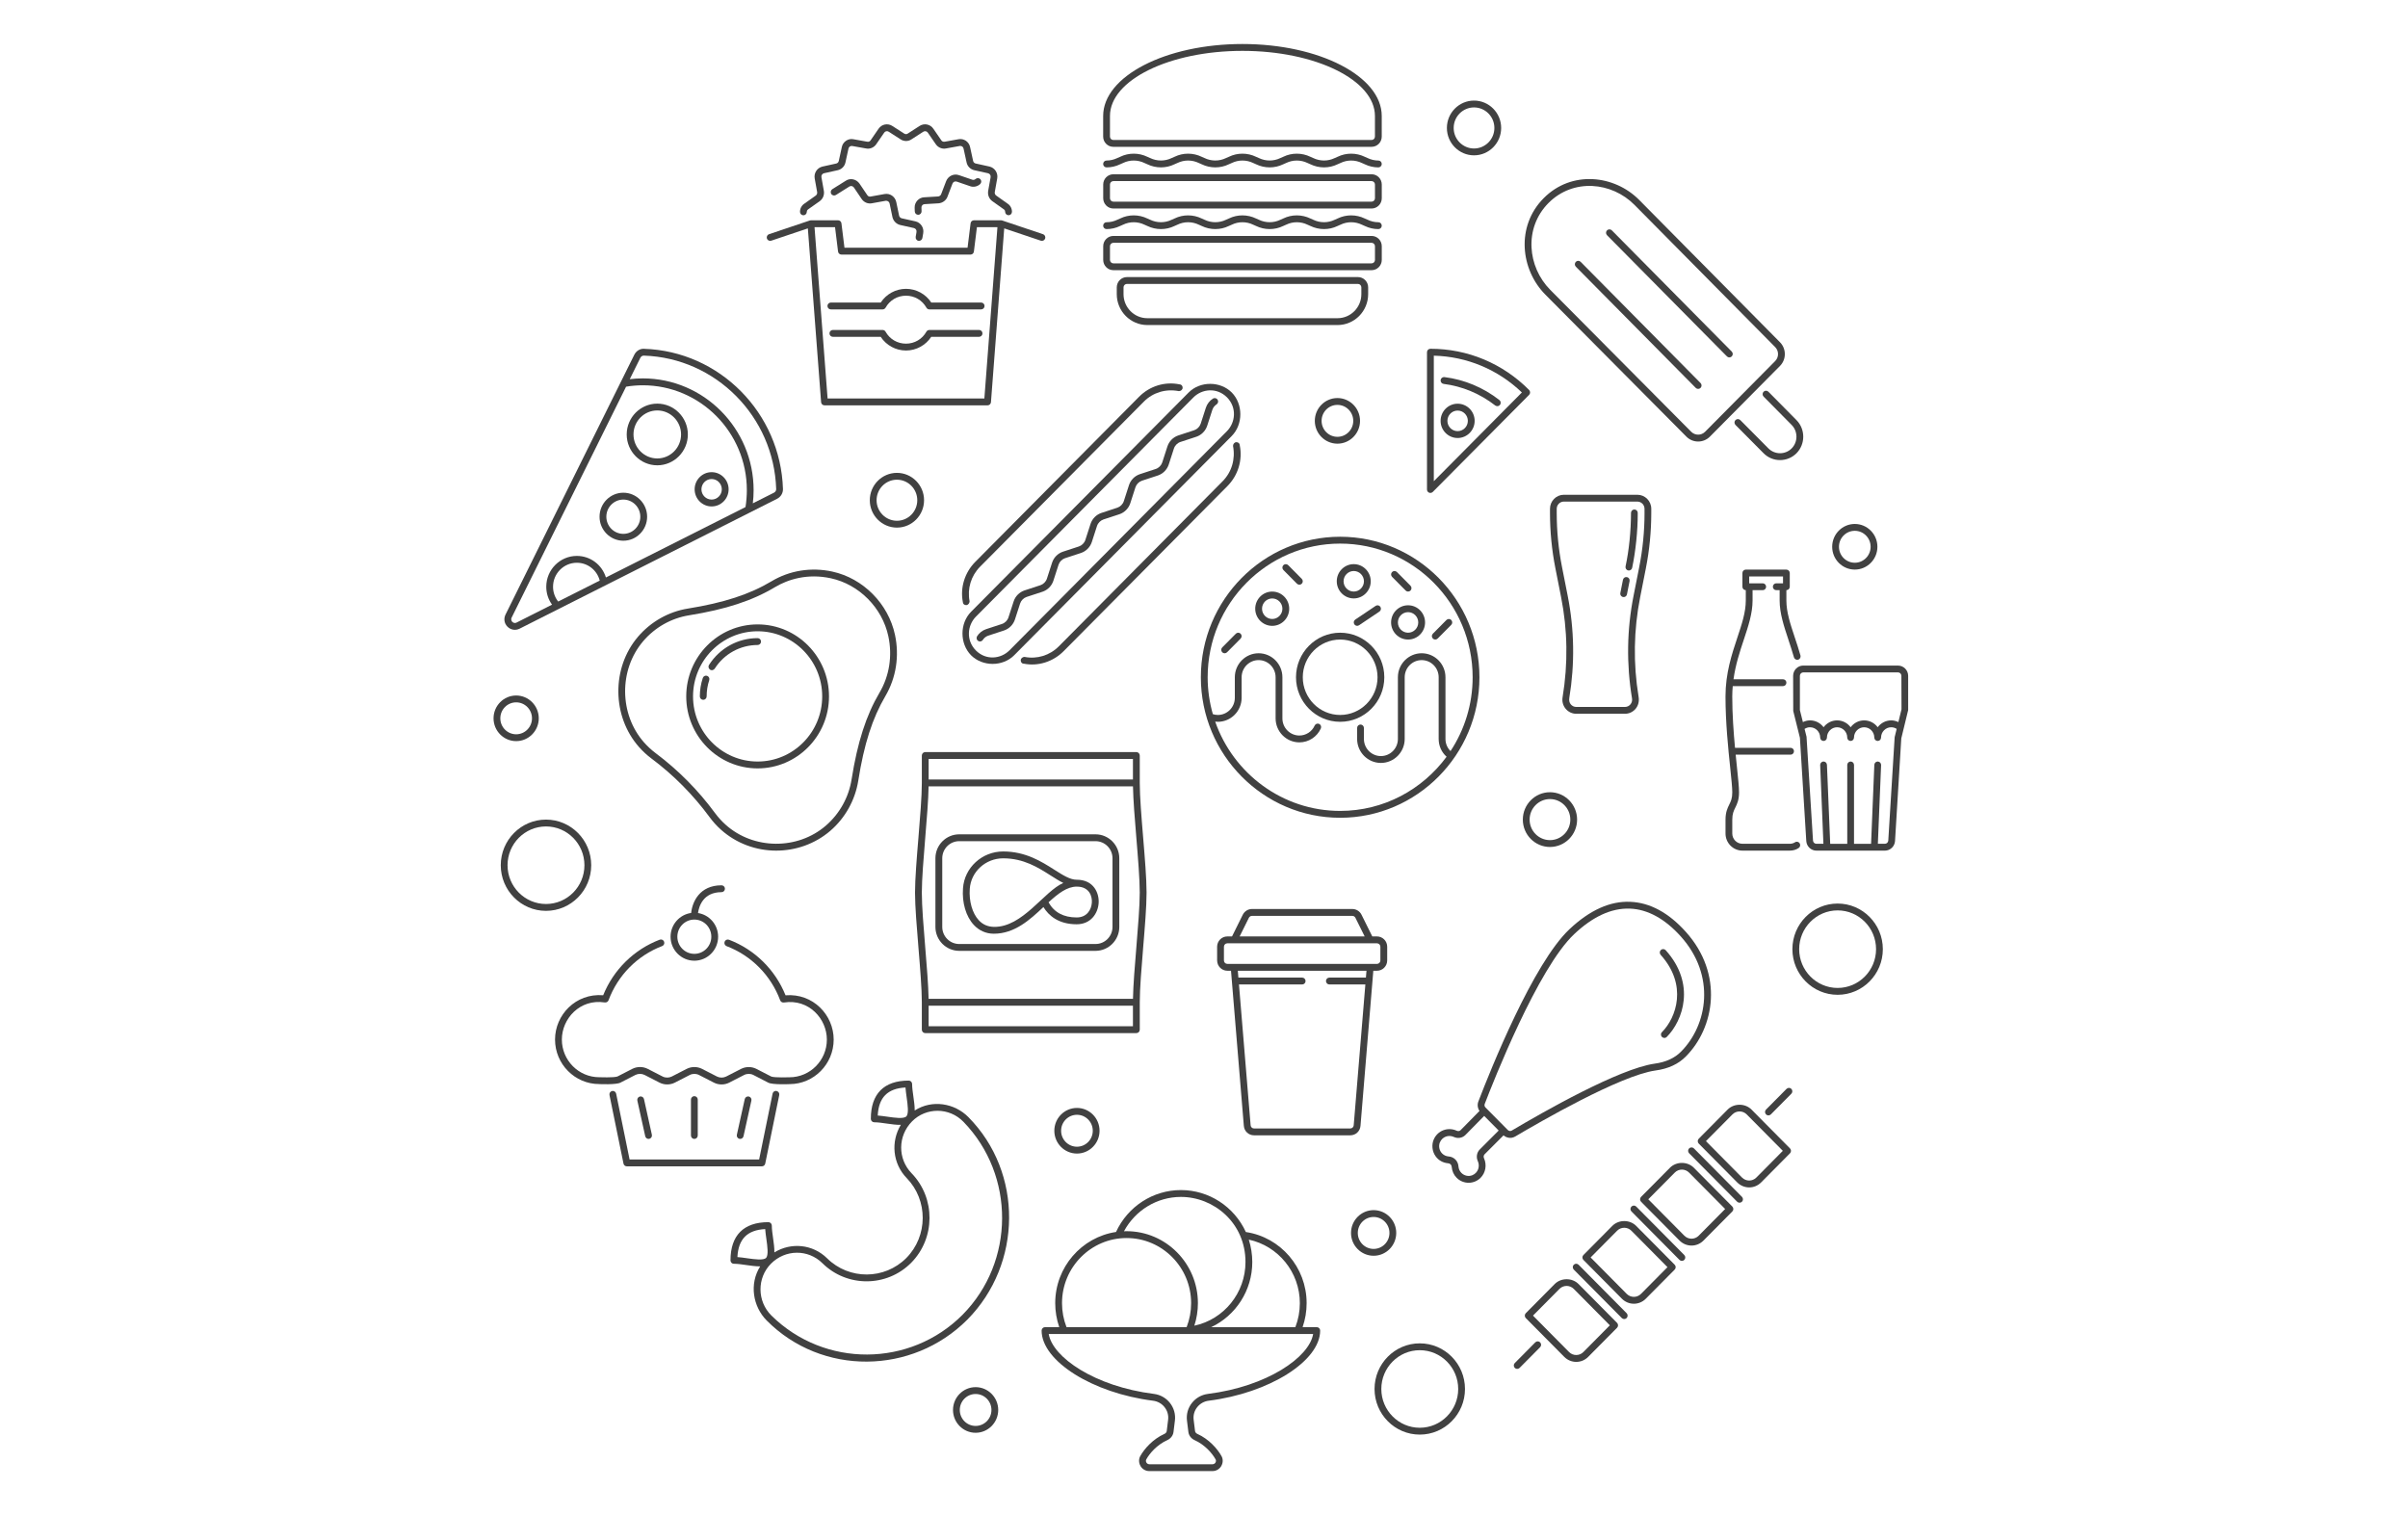 <svg width="383" height="241" viewBox="0 0 383 241" fill="none" xmlns="http://www.w3.org/2000/svg">
<g clip-path="url(#clip0_114_841)">
<path d="M292.279 158.237C288.311 158.237 285.086 154.983 285.086 150.98C285.086 146.977 288.311 143.723 292.279 143.723C296.247 143.723 299.472 146.977 299.472 150.98C299.472 154.983 296.247 158.237 292.279 158.237ZM292.279 144.811C288.907 144.811 286.165 147.577 286.165 150.98C286.165 154.382 288.907 157.148 292.279 157.148C295.651 157.148 298.393 154.382 298.393 150.98C298.393 147.577 295.651 144.811 292.279 144.811Z" fill="#414141"/>
<path d="M225.818 228.194C221.85 228.194 218.625 224.94 218.625 220.937C218.625 216.934 221.85 213.68 225.818 213.68C229.786 213.68 233.011 216.934 233.011 220.937C233.011 224.94 229.786 228.194 225.818 228.194ZM225.818 214.769C222.446 214.769 219.704 217.535 219.704 220.937C219.704 224.339 222.446 227.106 225.818 227.106C229.19 227.106 231.932 224.339 231.932 220.937C231.932 217.535 229.19 214.769 225.818 214.769Z" fill="#414141"/>
<path d="M86.841 144.884C82.874 144.884 79.648 141.63 79.648 137.627C79.648 133.624 82.874 130.37 86.841 130.37C90.809 130.37 94.035 133.624 94.035 137.627C94.035 141.63 90.809 144.884 86.841 144.884ZM86.841 131.458C83.469 131.458 80.727 134.225 80.727 137.627C80.727 141.029 83.469 143.795 86.841 143.795C90.214 143.795 92.956 141.029 92.956 137.627C92.956 134.225 90.214 131.458 86.841 131.458Z" fill="#414141"/>
<path d="M142.66 83.925C140.28 83.925 138.344 81.971 138.344 79.57C138.344 77.17 140.28 75.216 142.66 75.216C145.039 75.216 146.975 77.17 146.975 79.57C146.975 81.971 145.039 83.925 142.66 83.925ZM142.66 76.305C140.876 76.305 139.423 77.771 139.423 79.57C139.423 81.37 140.876 82.836 142.66 82.836C144.443 82.836 145.896 81.37 145.896 79.57C145.896 77.771 144.443 76.305 142.66 76.305Z" fill="#414141"/>
<path d="M234.449 24.707C232.069 24.707 230.133 22.754 230.133 20.353C230.133 17.952 232.069 15.999 234.449 15.999C236.828 15.999 238.765 17.952 238.765 20.353C238.765 22.754 236.828 24.707 234.449 24.707ZM234.449 17.087C232.665 17.087 231.212 18.553 231.212 20.353C231.212 22.153 232.665 23.619 234.449 23.619C236.233 23.619 237.686 22.153 237.686 20.353C237.686 18.553 236.233 17.087 234.449 17.087Z" fill="#414141"/>
<path d="M246.527 134.724C244.147 134.724 242.211 132.77 242.211 130.37C242.211 127.969 244.147 126.015 246.527 126.015C248.906 126.015 250.843 127.969 250.843 130.37C250.843 132.77 248.906 134.724 246.527 134.724ZM246.527 127.104C244.743 127.104 243.29 128.57 243.29 130.37C243.29 132.169 244.743 133.635 246.527 133.635C248.311 133.635 249.764 132.169 249.764 130.37C249.764 128.57 248.311 127.104 246.527 127.104Z" fill="#414141"/>
<path d="M295.011 90.601C293.028 90.601 291.414 88.973 291.414 86.973C291.414 84.972 293.028 83.344 295.011 83.344C296.993 83.344 298.607 84.972 298.607 86.973C298.607 88.973 296.993 90.601 295.011 90.601ZM295.011 84.433C293.621 84.433 292.493 85.57 292.493 86.973C292.493 88.375 293.621 89.513 295.011 89.513C296.4 89.513 297.528 88.375 297.528 86.973C297.528 85.57 296.4 84.433 295.011 84.433Z" fill="#414141"/>
<path d="M212.722 70.572C210.739 70.572 209.125 68.943 209.125 66.943C209.125 64.943 210.739 63.315 212.722 63.315C214.704 63.315 216.318 64.943 216.318 66.943C216.318 68.943 214.704 70.572 212.722 70.572ZM212.722 64.403C211.332 64.403 210.204 65.541 210.204 66.943C210.204 68.345 211.332 69.483 212.722 69.483C214.111 69.483 215.239 68.345 215.239 66.943C215.239 65.541 214.111 64.403 212.722 64.403Z" fill="#414141"/>
<path d="M218.479 199.747C216.497 199.747 214.883 198.118 214.883 196.118C214.883 194.118 216.497 192.49 218.479 192.49C220.462 192.49 222.076 194.118 222.076 196.118C222.076 198.118 220.462 199.747 218.479 199.747ZM218.479 193.578C217.09 193.578 215.962 194.716 215.962 196.118C215.962 197.52 217.09 198.658 218.479 198.658C219.869 198.658 220.997 197.52 220.997 196.118C220.997 194.716 219.869 193.578 218.479 193.578Z" fill="#414141"/>
<path d="M155.175 227.904C153.192 227.904 151.578 226.276 151.578 224.275C151.578 222.275 153.192 220.647 155.175 220.647C157.157 220.647 158.771 222.275 158.771 224.275C158.771 226.276 157.157 227.904 155.175 227.904ZM155.175 221.736C153.785 221.736 152.657 222.873 152.657 224.275C152.657 225.678 153.785 226.815 155.175 226.815C156.564 226.815 157.692 225.678 157.692 224.275C157.692 222.873 156.564 221.736 155.175 221.736Z" fill="#414141"/>
<path d="M171.292 183.491C169.309 183.491 167.695 181.863 167.695 179.863C167.695 177.862 169.309 176.234 171.292 176.234C173.274 176.234 174.888 177.862 174.888 179.863C174.888 181.863 173.274 183.491 171.292 183.491ZM171.292 177.323C169.902 177.323 168.774 178.46 168.774 179.863C168.774 181.265 169.902 182.402 171.292 182.402C172.682 182.402 173.809 181.265 173.809 179.863C173.809 178.46 172.682 177.323 171.292 177.323Z" fill="#414141"/>
<path d="M82.097 117.887C80.114 117.887 78.5 116.259 78.5 114.259C78.5 112.259 80.114 110.63 82.097 110.63C84.079 110.63 85.693 112.259 85.693 114.259C85.693 116.259 84.079 117.887 82.097 117.887ZM82.097 111.719C80.707 111.719 79.579 112.857 79.579 114.259C79.579 115.661 80.707 116.799 82.097 116.799C83.486 116.799 84.614 115.661 84.614 114.259C84.614 112.857 83.486 111.719 82.097 111.719Z" fill="#414141"/>
<path d="M195.916 62.432C194.092 60.606 190.881 60.592 189.049 62.441L154.458 97.306C152.623 99.156 152.637 102.389 154.45 104.23C156.274 106.056 159.485 106.07 161.318 104.221L195.908 69.355C197.744 67.506 197.729 64.272 195.916 62.432ZM160.552 103.452C159.206 104.807 156.844 105.092 155.215 103.463C153.598 101.82 153.88 99.437 155.227 98.082L189.817 63.216C191.163 61.86 193.526 61.576 195.157 63.204C196.774 64.847 196.492 67.231 195.145 68.586L160.555 103.452H160.552Z" fill="#414141"/>
<path d="M192.916 63.404C192.404 63.73 191.998 64.249 191.802 64.836L190.977 67.39C190.818 67.872 190.421 68.272 189.946 68.432L187.406 69.265C186.6 69.535 185.956 70.183 185.685 71.001L184.86 73.556C184.701 74.037 184.304 74.438 183.829 74.595L181.289 75.428C180.48 75.701 179.839 76.348 179.571 77.164L178.745 79.718C178.587 80.2 178.19 80.598 177.715 80.757L175.175 81.591C174.369 81.861 173.727 82.508 173.457 83.326L172.631 85.881C172.473 86.363 172.076 86.763 171.601 86.923L169.061 87.756C168.255 88.026 167.61 88.674 167.34 89.492L166.514 92.047C166.356 92.528 165.959 92.926 165.484 93.086L162.944 93.919C162.135 94.192 161.493 94.839 161.226 95.655L160.4 98.206C160.242 98.688 159.845 99.089 159.37 99.249L156.832 100.082C156.251 100.276 155.733 100.685 155.411 101.202C155.253 101.458 155.328 101.791 155.581 101.954C155.834 102.114 156.168 102.038 156.326 101.783C156.519 101.475 156.827 101.231 157.169 101.115L159.707 100.282C160.512 100.012 161.157 99.362 161.427 98.546L162.253 95.992C162.411 95.51 162.808 95.112 163.283 94.952L165.824 94.119C166.632 93.846 167.274 93.199 167.541 92.383L168.367 89.829C168.525 89.347 168.923 88.946 169.397 88.79L171.938 87.957C172.743 87.687 173.385 87.036 173.656 86.221L174.481 83.666C174.64 83.184 175.037 82.787 175.511 82.627L178.052 81.794C178.858 81.521 179.502 80.874 179.773 80.058L180.598 77.504C180.757 77.022 181.154 76.624 181.628 76.464L184.169 75.631C184.975 75.361 185.616 74.714 185.89 73.895L186.715 71.341C186.874 70.859 187.271 70.458 187.745 70.302L190.286 69.469C191.092 69.198 191.736 68.548 192.007 67.733L192.832 65.178C192.947 64.83 193.189 64.522 193.494 64.328C193.747 64.168 193.822 63.831 193.664 63.576C193.506 63.32 193.172 63.245 192.919 63.404H192.916Z" fill="#414141"/>
<path d="M153.682 96.25C153.981 96.25 154.217 95.942 154.217 95.643C153.825 93.646 154.447 91.588 155.885 90.142L181.936 63.883C183.372 62.435 185.409 61.808 187.498 62.214H187.518C187.817 62.214 188.102 61.976 188.102 61.675C188.102 61.373 187.901 61.135 187.601 61.135C185.262 60.661 182.862 61.407 181.171 63.114L155.12 89.373C153.428 91.08 152.695 93.504 153.146 95.771C153.146 96.073 153.382 96.253 153.682 96.253V96.25Z" fill="#414141"/>
<path d="M162.829 105.565C165.082 106.021 167.485 105.28 169.176 103.577L195.227 77.318C196.919 75.611 197.661 73.193 197.189 70.836C197.189 70.534 196.953 70.334 196.654 70.334C196.355 70.334 196.119 70.621 196.119 70.92V70.94C196.519 73.048 195.897 75.1 194.462 76.548L168.411 102.807C166.975 104.256 164.932 104.883 162.953 104.488C162.657 104.488 162.352 104.726 162.352 105.028C162.352 105.33 162.53 105.568 162.829 105.568V105.565Z" fill="#414141"/>
<path d="M103.633 120.665C107.147 123.295 110.248 126.425 112.855 129.969C113.39 130.698 114.003 131.377 114.685 131.986C119.66 136.419 127.178 136.346 132.052 132.163C134.443 130.111 136.02 127.258 136.515 124.155C137.429 118.372 138.759 114.23 140.825 110.718C142.531 107.82 143.072 104.36 142.35 100.976C141.291 96.026 137.286 91.983 132.377 90.917C129.022 90.189 125.593 90.737 122.721 92.456C119.24 94.54 115.131 95.881 109.399 96.804C106.324 97.301 103.504 98.9 101.458 101.304C97.249 106.253 97.326 113.945 101.634 118.822C102.238 119.507 102.911 120.128 103.633 120.668V120.665ZM102.281 102.012C104.157 99.803 106.747 98.337 109.572 97.878C115.444 96.932 119.651 95.559 123.273 93.391C125.296 92.18 128.409 91.17 132.15 91.983C136.65 92.961 140.324 96.668 141.294 101.205C141.958 104.32 141.463 107.498 139.898 110.16C137.76 113.794 136.385 118.056 135.447 123.98C134.995 126.828 133.539 129.441 131.35 131.333C126.844 135.229 119.841 135.162 115.404 131.174C114.78 130.613 114.213 129.989 113.721 129.322C111.051 125.693 107.872 122.488 104.275 119.792C103.613 119.295 102.995 118.723 102.439 118.096C98.486 113.62 98.417 106.558 102.281 102.015V102.012Z" fill="#414141"/>
<path d="M120.502 122.224C126.763 122.224 131.856 117.089 131.856 110.773C131.856 104.456 126.763 99.321 120.502 99.321C114.241 99.321 109.148 104.456 109.148 110.773C109.148 117.089 114.241 122.224 120.502 122.224ZM120.502 100.413C126.164 100.413 130.774 105.06 130.774 110.773C130.774 116.485 126.167 121.133 120.502 121.133C114.837 121.133 110.23 116.485 110.23 110.773C110.23 105.06 114.837 100.413 120.502 100.413Z" fill="#414141"/>
<path d="M113.683 106.352C115.167 104.015 117.737 102.596 120.504 102.596C120.804 102.596 121.045 102.352 121.045 102.05C121.045 101.748 120.804 101.504 120.504 101.504C117.365 101.504 114.477 103.095 112.773 105.763C112.609 106.015 112.69 106.34 112.934 106.514C113.202 106.706 113.544 106.567 113.68 106.352H113.683Z" fill="#414141"/>
<path d="M112.466 107.498C112.184 107.405 111.879 107.559 111.781 107.844C111.471 108.787 111.312 109.771 111.312 110.773C111.312 111.072 111.554 111.316 111.853 111.316C112.15 111.316 112.394 111.072 112.394 110.77C112.394 109.887 112.532 109.019 112.806 108.189C112.901 107.905 112.745 107.594 112.463 107.498H112.466Z" fill="#414141"/>
<path d="M243.214 62.037C239.013 57.805 233.437 55.474 227.504 55.477C227.208 55.477 226.969 55.724 226.969 56.023V77.861C226.969 78.334 227.524 78.598 227.892 78.247L243.208 62.81C243.418 62.598 243.421 62.249 243.211 62.037H243.214ZM228.053 76.543V56.574C233.31 56.708 238.245 58.769 242.06 62.426L228.053 76.543Z" fill="#414141"/>
<path d="M229.608 61.065C232.578 61.434 235.432 62.633 237.814 64.493C237.941 64.592 238.303 64.728 238.574 64.397C238.764 64.165 238.715 63.814 238.479 63.631C235.927 61.637 232.906 60.377 229.741 59.982C229.453 59.942 229.174 60.159 229.137 60.455C229.102 60.754 229.309 61.027 229.608 61.065Z" fill="#414141"/>
<path d="M231.84 69.672C233.334 69.672 234.548 68.447 234.548 66.943C234.548 65.439 233.334 64.215 231.84 64.215C230.347 64.215 229.133 65.439 229.133 66.943C229.133 68.447 230.347 69.672 231.84 69.672ZM231.84 65.306C232.735 65.306 233.466 66.04 233.466 66.943C233.466 67.846 232.735 68.58 231.84 68.58C230.945 68.58 230.215 67.846 230.215 66.943C230.215 66.04 230.945 65.306 231.84 65.306Z" fill="#414141"/>
<path d="M165.887 37.25L159.401 35.07C159.35 35.053 159.278 35.041 159.232 35.041H154.91C154.637 35.041 154.406 35.244 154.375 35.517L153.894 39.401H134.315L133.834 35.517C133.8 35.244 133.569 35.041 133.299 35.041H128.977C128.931 35.041 128.857 35.053 128.808 35.07L122.322 37.25C122.04 37.346 121.888 37.654 121.98 37.941C122.075 38.225 122.38 38.379 122.665 38.286L128.491 36.327L130.6 63.974C130.62 64.258 130.856 64.476 131.138 64.476H157.076C157.358 64.476 157.594 64.255 157.615 63.974L159.724 36.327L165.55 38.286C165.832 38.379 166.14 38.225 166.235 37.941C166.33 37.657 166.174 37.346 165.892 37.25H165.887ZM156.567 63.384H131.63L129.553 36.133H132.816L133.296 40.017C133.331 40.289 133.561 40.493 133.831 40.493H154.366C154.639 40.493 154.87 40.289 154.901 40.017L155.382 36.133H158.645L156.567 63.384Z" fill="#414141"/>
<path d="M149.296 32.339C149.937 32.275 150.475 31.877 150.697 31.297L151.494 29.209C151.606 28.925 151.891 28.791 152.181 28.89L154.244 29.598C154.791 29.822 155.453 29.697 155.899 29.276C156.118 29.073 156.132 28.727 155.928 28.504C155.726 28.289 155.387 28.275 155.162 28.475C155.024 28.606 154.811 28.652 154.621 28.576L152.53 27.86C151.712 27.569 150.815 27.987 150.487 28.812L149.687 30.902C149.612 31.096 149.422 31.23 149.206 31.25L147.014 31.381C146.588 31.395 146.197 31.578 145.906 31.894C145.613 32.211 145.463 32.626 145.478 33.056L145.498 33.642C145.509 33.935 145.745 34.176 146.059 34.167C146.355 34.159 146.588 33.903 146.579 33.604L146.559 33.015C146.554 32.876 146.603 32.739 146.697 32.635C146.792 32.536 146.916 32.475 147.066 32.472L149.293 32.339H149.296Z" fill="#414141"/>
<path d="M145.644 37.677C145.595 37.973 145.791 38.26 146.084 38.304C146.412 38.353 146.662 38.124 146.709 37.86L146.838 37.105C146.996 36.24 146.455 35.407 145.601 35.209L143.434 34.728C143.227 34.684 143.057 34.513 143.008 34.318L142.554 32.132C142.361 31.256 141.535 30.701 140.678 30.867L138.48 31.262C138.275 31.314 138.068 31.218 137.956 31.053L136.693 29.186C136.166 28.463 135.197 28.277 134.498 28.765L132.394 30.083C132.164 30.222 132.046 30.542 132.207 30.832C132.354 31.093 132.691 31.174 132.947 31.021L135.087 29.674C135.315 29.517 135.637 29.584 135.807 29.813L137.061 31.668C137.421 32.193 138.074 32.463 138.681 32.333L140.871 31.938C141.153 31.903 141.432 32.077 141.495 32.365L141.955 34.571C142.114 35.186 142.606 35.665 143.204 35.793L145.362 36.275C145.65 36.342 145.825 36.614 145.771 36.916L145.641 37.68L145.644 37.677Z" fill="#414141"/>
<path d="M157.836 32.002L159.669 33.302C159.853 33.421 159.873 33.616 159.873 33.691C159.873 33.99 160.115 34.237 160.414 34.237C160.713 34.237 160.955 33.993 160.955 33.691C160.955 33.157 160.693 32.667 160.27 32.397L158.452 31.108C158.276 30.986 158.19 30.777 158.221 30.562L158.61 28.385C158.768 27.517 158.224 26.687 157.37 26.489L155.183 26.008C154.982 25.964 154.821 25.804 154.777 25.595L154.305 23.433C154.228 23.012 153.992 22.643 153.641 22.399C153.287 22.156 152.861 22.063 152.45 22.147L150.249 22.542C150.047 22.576 149.84 22.498 149.725 22.327L148.453 20.478C147.958 19.746 146.989 19.558 146.246 20.042L144.373 21.253C144.212 21.369 143.979 21.366 143.804 21.241L141.951 20.048C141.208 19.555 140.236 19.749 139.741 20.475L138.466 22.33C138.351 22.498 138.138 22.588 137.925 22.539L135.747 22.15C135.327 22.06 134.904 22.156 134.55 22.402C134.196 22.646 133.961 23.012 133.889 23.418L133.411 25.604C133.368 25.807 133.21 25.967 133.002 26.013L130.816 26.495C129.967 26.693 129.426 27.523 129.581 28.388L129.97 30.553C130.004 30.783 129.918 30.992 129.74 31.116L127.944 32.388C127.504 32.672 127.242 33.163 127.242 33.697C127.242 33.996 127.484 34.243 127.783 34.243C128.082 34.243 128.324 33.999 128.324 33.697C128.324 33.622 128.344 33.427 128.548 33.294L130.361 32.011C130.876 31.651 131.138 31.029 131.04 30.376L130.652 28.193C130.597 27.897 130.775 27.625 131.057 27.558L133.235 27.076C133.857 26.945 134.343 26.455 134.473 25.833L134.953 23.636C134.979 23.5 135.054 23.384 135.166 23.305C135.281 23.227 135.419 23.195 135.557 23.224L137.724 23.61C138.348 23.749 139.004 23.476 139.361 22.951L140.639 21.093C140.8 20.855 141.122 20.794 141.372 20.962L143.217 22.15C143.752 22.518 144.465 22.521 144.98 22.161L146.842 20.96C147.086 20.797 147.409 20.855 147.573 21.099L148.847 22.948C149.207 23.473 149.866 23.743 150.467 23.613L152.657 23.218C152.798 23.201 152.927 23.221 153.042 23.302C153.155 23.381 153.232 23.497 153.261 23.651L153.736 25.828C153.865 26.455 154.352 26.942 154.97 27.076L157.148 27.558C157.436 27.625 157.614 27.897 157.56 28.193L157.168 30.388C157.071 31.027 157.332 31.648 157.844 32.005L157.836 32.002Z" fill="#414141"/>
<path d="M144.102 45.944C142.48 45.944 140.966 46.771 140.083 48.124H132.15C131.851 48.124 131.609 48.368 131.609 48.67C131.609 48.972 131.851 49.216 132.15 49.216H140.385C140.578 49.216 140.759 49.108 140.854 48.94C141.524 47.747 142.739 47.035 144.102 47.035C145.466 47.035 146.68 47.747 147.351 48.94C147.446 49.111 147.627 49.216 147.82 49.216H156.054C156.354 49.216 156.595 48.972 156.595 48.67C156.595 48.368 156.354 48.124 156.054 48.124H148.122C147.239 46.771 145.725 45.944 144.102 45.944Z" fill="#414141"/>
<path d="M155.724 52.484H147.815C147.622 52.484 147.441 52.592 147.346 52.76C146.676 53.953 145.461 54.664 144.098 54.664C142.734 54.664 141.52 53.953 140.849 52.76C140.754 52.589 140.573 52.484 140.38 52.484H132.471C132.171 52.484 131.93 52.728 131.93 53.03C131.93 53.332 132.171 53.576 132.471 53.576H140.078C140.961 54.928 142.475 55.756 144.098 55.756C145.72 55.756 147.234 54.928 148.117 53.576H155.724C156.024 53.576 156.265 53.332 156.265 53.03C156.265 52.728 156.024 52.484 155.724 52.484Z" fill="#414141"/>
<path d="M244.194 213.521L240.931 216.813C240.721 217.024 240.721 217.37 240.931 217.585C241.141 217.797 241.483 217.797 241.696 217.585L244.959 214.293C245.169 214.081 245.169 213.736 244.959 213.521C244.749 213.309 244.407 213.309 244.194 213.521Z" fill="#414141"/>
<path d="M278.587 176.498C277.569 175.471 275.797 175.471 274.781 176.498L270.189 181.131C269.979 181.343 269.979 181.692 270.189 181.903L276.309 188.078C277.342 189.12 279.039 189.163 280.115 188.078L284.707 183.445C284.917 183.233 284.917 182.887 284.707 182.673L278.587 176.498ZM279.353 187.306C278.726 187.941 277.704 187.941 277.074 187.306L271.337 181.514L275.546 177.268C276.176 176.632 277.195 176.632 277.825 177.268L283.562 183.056L279.353 187.306Z" fill="#414141"/>
<path d="M269.423 182.67C269.213 182.458 268.87 182.458 268.658 182.67C268.447 182.882 268.447 183.227 268.658 183.442L276.299 191.152C276.51 191.364 276.852 191.364 277.065 191.152C277.275 190.94 277.275 190.594 277.065 190.38L269.423 182.67Z" fill="#414141"/>
<path d="M269.416 185.75C268.397 184.722 266.625 184.722 265.609 185.75L261.017 190.382C260.807 190.594 260.807 190.943 261.017 191.155L267.137 197.329C268.17 198.371 269.867 198.414 270.943 197.329L275.535 192.696C275.745 192.484 275.745 192.139 275.535 191.924L269.416 185.75ZM270.181 196.557C269.554 197.192 268.532 197.192 267.902 196.557L262.165 190.766L266.374 186.519C267.004 185.883 268.023 185.883 268.653 186.519L274.39 192.307L270.181 196.557Z" fill="#414141"/>
<path d="M260.251 191.924C260.041 191.712 259.699 191.712 259.486 191.924C259.276 192.136 259.276 192.481 259.486 192.696L267.128 200.406C267.338 200.618 267.68 200.618 267.893 200.406C268.103 200.194 268.103 199.849 267.893 199.634L260.251 191.924Z" fill="#414141"/>
<path d="M260.244 195.001C259.225 193.973 257.453 193.973 256.437 195.001L251.845 199.634C251.635 199.846 251.635 200.194 251.845 200.406L257.965 206.58C258.998 207.622 260.695 207.666 261.771 206.58L266.364 201.947C266.574 201.735 266.574 201.39 266.364 201.175L260.244 195.001ZM261.009 205.808C260.382 206.444 259.36 206.444 258.73 205.808L252.993 200.017L257.202 195.77C257.833 195.134 258.851 195.134 259.481 195.77L265.218 201.558L261.009 205.808Z" fill="#414141"/>
<path d="M251.079 201.175C250.869 200.963 250.527 200.963 250.314 201.175C250.104 201.387 250.104 201.732 250.314 201.947L257.956 209.657C258.166 209.869 258.508 209.869 258.721 209.657C258.931 209.445 258.931 209.1 258.721 208.885L251.079 201.175Z" fill="#414141"/>
<path d="M251.08 204.252C250.061 203.224 248.289 203.224 247.273 204.252L242.681 208.885C242.471 209.097 242.471 209.445 242.681 209.657L248.801 215.831C249.834 216.873 251.531 216.917 252.607 215.831L257.2 211.198C257.41 210.987 257.41 210.641 257.2 210.426L251.08 204.252ZM251.842 215.059C251.215 215.695 250.193 215.695 249.563 215.059L243.826 209.268L248.036 205.021C248.666 204.386 249.684 204.386 250.314 205.021L256.051 210.809L251.842 215.059Z" fill="#414141"/>
<path d="M284.155 173.201L280.892 176.492C280.682 176.704 280.682 177.05 280.892 177.265C281.102 177.479 281.444 177.477 281.657 177.265L284.92 173.973C285.13 173.761 285.13 173.415 284.92 173.201C284.71 172.989 284.368 172.989 284.155 173.201Z" fill="#414141"/>
<path d="M102.439 55.48C101.786 55.445 101.185 55.831 100.891 56.42L80.408 97.751C80.083 98.407 80.198 99.173 80.719 99.687C81.26 100.221 82.005 100.317 82.638 100.003L123.602 79.338C124.186 79.042 124.554 78.432 124.534 77.776C124.148 65.663 114.443 55.869 102.437 55.483L102.439 55.48ZM88.781 95.684C88.249 95.005 87.964 94.195 87.964 93.333C87.964 91.228 89.662 89.515 91.748 89.515C93.471 89.515 94.956 90.679 95.39 92.351L88.781 95.684ZM118.572 80.656L96.374 91.855C95.744 89.82 93.891 88.427 91.748 88.427C89.066 88.427 86.885 90.63 86.885 93.333C86.885 94.369 87.202 95.347 87.803 96.18L82.161 99.028C81.812 99.205 81.559 98.987 81.487 98.918C81.418 98.848 81.205 98.59 81.378 98.238L99.579 61.509C100.385 61.361 101.409 61.285 102.244 61.285C111.368 61.285 118.788 68.772 118.788 77.977C118.788 78.821 118.71 79.84 118.575 80.659L118.572 80.656ZM123.121 78.36L119.74 80.064C119.821 79.385 119.864 78.682 119.864 77.971C119.864 68.168 111.957 60.188 102.241 60.188C101.536 60.188 100.84 60.232 100.166 60.313L101.855 56.902C101.956 56.699 102.169 56.566 102.391 56.566H102.408C113.845 56.937 123.089 66.264 123.455 77.8C123.461 78.026 123.325 78.252 123.121 78.354V78.36Z" fill="#414141"/>
<path d="M104.542 64.203C101.861 64.203 99.68 66.406 99.68 69.109C99.68 71.811 101.864 74.014 104.542 74.014C107.221 74.014 109.405 71.811 109.405 69.109C109.405 66.406 107.221 64.203 104.542 64.203ZM104.542 72.923C102.456 72.923 100.759 71.21 100.759 69.106C100.759 67.001 102.456 65.288 104.542 65.288C106.628 65.288 108.326 67.001 108.326 69.106C108.326 71.21 106.628 72.923 104.542 72.923Z" fill="#414141"/>
<path d="M99.143 78.374C97.057 78.374 95.359 80.087 95.359 82.192C95.359 84.296 97.057 86.009 99.143 86.009C101.229 86.009 102.927 84.296 102.927 82.192C102.927 80.087 101.229 78.374 99.143 78.374ZM99.143 84.917C97.653 84.917 96.441 83.695 96.441 82.192C96.441 80.688 97.653 79.466 99.143 79.466C100.633 79.466 101.845 80.688 101.845 82.192C101.845 83.695 100.633 84.917 99.143 84.917Z" fill="#414141"/>
<path d="M110.484 77.832C110.484 79.335 111.696 80.557 113.186 80.557C114.677 80.557 115.888 79.335 115.888 77.832C115.888 76.328 114.677 75.106 113.186 75.106C111.696 75.106 110.484 76.328 110.484 77.832ZM114.806 77.832C114.806 78.731 114.078 79.466 113.186 79.466C112.294 79.466 111.566 78.731 111.566 77.832C111.566 76.932 112.294 76.197 113.186 76.197C114.078 76.197 114.806 76.932 114.806 77.832Z" fill="#414141"/>
<path d="M193.589 152.773C193.589 153.673 194.317 154.411 195.212 154.411H195.796L197.836 179.087C197.905 179.944 198.601 180.588 199.456 180.588H214.771C215.626 180.588 216.319 179.944 216.391 179.087L218.431 154.411H219.015C219.91 154.411 220.638 153.676 220.638 152.773V150.591C220.638 149.691 219.91 148.953 219.015 148.953H218.267L216.552 145.496C216.279 144.945 215.709 144.59 215.099 144.59H199.125C198.515 144.59 197.948 144.945 197.672 145.493L195.957 148.953H195.209C194.314 148.953 193.586 149.688 193.586 150.591V152.773H193.589ZM217.254 155.502H211.442C211.143 155.502 210.901 155.746 210.901 156.048C210.901 156.35 211.143 156.594 211.442 156.594H217.165L215.312 178.998C215.289 179.282 215.056 179.497 214.771 179.497H199.456C199.171 179.497 198.938 179.282 198.915 178.998L197.062 156.594H207.112C207.411 156.594 207.653 156.35 207.653 156.048C207.653 155.746 207.411 155.502 207.112 155.502H196.97L196.88 154.411H217.343L217.254 155.502ZM198.641 145.984C198.733 145.804 198.923 145.685 199.125 145.685H215.099C215.303 145.685 215.493 145.804 215.582 145.987L217.056 148.956H197.168L198.641 145.984ZM194.671 150.593C194.671 150.294 194.912 150.048 195.212 150.048H219.012C219.311 150.048 219.553 150.292 219.553 150.593V152.776C219.553 153.075 219.311 153.322 219.012 153.322H195.212C194.912 153.322 194.671 153.078 194.671 152.776V150.593Z" fill="#414141"/>
<path d="M264.337 164.176C264.098 164.417 264.147 164.835 264.432 165.012C264.677 165.166 264.941 165.108 265.108 164.939C267.686 162.338 269.764 156.518 264.936 151.145C264.734 150.922 264.392 150.904 264.17 151.107C263.949 151.311 263.931 151.656 264.133 151.879C268.463 156.692 266.624 161.874 264.337 164.179V164.176Z" fill="#414141"/>
<path d="M230.31 185.035C230.661 185.062 230.877 185.279 230.9 185.622C230.96 186.292 231.228 186.885 231.682 187.343C232.733 188.403 234.445 188.403 235.495 187.343C236.295 186.539 236.513 185.3 236.039 184.246C235.932 184.019 235.972 183.77 236.122 183.616L239.14 180.594C239.563 180.957 240.297 181.192 240.999 180.777C244.806 178.527 257.673 171.076 263.306 170.278C265.34 170.008 266.972 169.25 268.16 168.028C272.68 163.47 274.205 154.98 268.134 148.222C265.404 145.183 262.437 143.577 259.313 143.447C256.107 143.299 252.842 144.776 249.639 147.795C243.847 153.238 237.077 170.156 235.138 175.209C234.945 175.712 235.02 176.272 235.319 176.713L232.307 179.773C232.154 179.926 231.907 179.961 231.688 179.857C230.333 179.23 228.65 179.79 228.025 181.288C227.706 182.051 227.746 183.117 228.353 183.944C228.825 184.588 229.522 184.963 230.307 185.035H230.31ZM236.148 175.601C237.512 172.042 244.61 154.013 250.379 148.588C253.239 145.888 256.222 144.408 259.269 144.53C262.06 144.643 264.805 146.135 267.334 148.951C272.956 155.209 271.564 163.05 267.395 167.256C266.379 168.301 264.958 168.954 263.165 169.192C257.488 169.999 245.392 176.902 240.455 179.831C240.248 179.956 239.995 179.918 239.819 179.741L236.275 176.167C236.122 176.011 236.073 175.796 236.151 175.598L236.148 175.601ZM229.012 181.738C229.372 180.812 230.408 180.461 231.234 180.847C231.855 181.143 232.597 181.021 233.075 180.539L236.064 177.503L238.369 179.828L235.36 182.841C234.879 183.323 234.761 184.075 235.055 184.705C235.429 185.526 235.095 186.557 234.186 186.934C233.599 187.178 232.9 187.027 232.448 186.577C232.169 186.298 232.008 185.947 231.973 185.535C231.913 184.667 231.262 184.011 230.391 183.95C230.002 183.915 229.66 183.758 229.386 183.488C228.932 183.041 228.776 182.333 229.007 181.738H229.012Z" fill="#414141"/>
<path d="M116.734 201.021C117.307 201.021 118.009 201.123 118.691 201.222C119.436 201.329 120.161 201.433 120.805 201.433C120.843 201.433 120.877 201.433 120.912 201.433C119.148 204.223 119.744 207.823 121.945 210.043C130.697 218.871 145.107 218.711 153.871 209.895C162.609 201.053 162.767 186.516 154.017 177.686C151.816 175.465 148.249 174.864 145.484 176.643C145.484 176.609 145.484 176.574 145.484 176.536C145.484 175.886 145.38 175.154 145.274 174.402C145.176 173.714 145.075 173.006 145.075 172.429C145.075 172.127 144.833 171.883 144.534 171.883C140.592 171.883 138.509 173.987 138.509 177.967C138.509 178.269 138.751 178.513 139.05 178.513C139.62 178.513 140.325 178.614 141.004 178.713C141.812 178.829 142.598 178.942 143.28 178.922C141.665 181.59 141.965 185.076 144.215 187.393C147.633 190.911 147.604 196.612 144.157 200.101C140.699 203.579 135.051 203.608 131.561 200.159C129.262 197.889 125.806 197.587 123.165 199.216C123.185 198.528 123.073 197.735 122.958 196.92C122.86 196.235 122.759 195.523 122.759 194.949C122.759 194.65 122.517 194.403 122.218 194.403C118.273 194.403 116.188 196.504 116.188 200.481C116.188 200.78 116.429 201.027 116.728 201.027L116.734 201.021ZM141.162 177.63C140.641 177.555 140.106 177.479 139.605 177.442C139.755 174.565 141.171 173.134 144.019 172.983C144.054 173.488 144.134 174.028 144.206 174.553C144.367 175.715 144.574 177.154 144.154 177.578C143.737 178.002 142.307 177.793 141.159 177.63H141.162ZM122.621 201.015C124.911 198.705 128.531 198.682 130.81 200.934C134.717 204.798 141.05 204.766 144.925 200.867C148.789 196.957 148.821 190.571 144.992 186.626C142.759 184.324 142.782 180.675 145.072 178.365C147.293 176.124 150.982 176.109 153.246 178.446C161.487 186.948 161.429 200.702 153.108 209.123C144.761 217.518 131.129 217.576 122.702 209.262C120.388 206.978 120.4 203.256 122.621 201.015ZM121.706 195.5C121.741 196.005 121.818 196.542 121.893 197.071C122.057 198.229 122.261 199.671 121.841 200.092C121.421 200.513 119.991 200.304 118.843 200.145C118.322 200.069 117.787 199.991 117.287 199.956C117.436 197.082 118.855 195.654 121.706 195.503V195.5Z" fill="#414141"/>
<path d="M255.603 36.641C255.816 36.426 256.158 36.429 256.368 36.641L275.441 55.921C275.651 56.133 275.651 56.481 275.441 56.693C275.228 56.908 274.886 56.905 274.676 56.693L255.603 37.413C255.393 37.201 255.393 36.853 255.603 36.641Z" fill="#414141"/>
<path d="M251.407 41.648L270.48 60.928C270.69 61.14 270.69 61.489 270.48 61.701C270.268 61.916 269.925 61.913 269.715 61.701L250.642 42.42C250.432 42.208 250.432 41.86 250.642 41.648C250.855 41.433 251.197 41.436 251.407 41.648Z" fill="#414141"/>
<path d="M245.52 31.529C241.083 36.005 241.84 42.885 245.805 46.876L268.227 69.454C269.257 70.493 270.932 70.49 271.965 69.454L283.111 58.209C284.141 57.169 284.141 55.48 283.111 54.438L260.732 31.816C256.776 27.816 249.957 27.05 245.52 31.529ZM246.283 32.298C250.256 28.307 256.365 28.951 259.967 32.586L282.346 55.207C282.953 55.82 282.953 56.821 282.346 57.434L271.2 68.679C270.592 69.291 269.6 69.291 268.993 68.679L246.57 46.101C242.968 42.467 242.326 36.304 246.286 32.295L246.283 32.298Z" fill="#414141"/>
<path d="M280.505 63.082C280.295 62.87 280.295 62.522 280.505 62.31C280.718 62.095 281.06 62.098 281.27 62.31L285.733 66.821C287.171 68.275 287.174 70.641 285.736 72.099C284.291 73.547 281.946 73.547 280.505 72.096L276.034 67.593C275.824 67.381 275.821 67.036 276.034 66.821C276.244 66.609 276.586 66.609 276.799 66.821L281.27 71.323C282.292 72.348 283.949 72.351 284.97 71.326C285.986 70.296 285.983 68.621 284.967 67.593L280.505 63.082Z" fill="#414141"/>
<path d="M227.9 101.571C228.11 101.783 228.452 101.783 228.665 101.571L230.826 99.391C231.036 99.179 231.036 98.833 230.826 98.619C230.616 98.407 230.273 98.407 230.061 98.619L227.9 100.799C227.69 101.011 227.69 101.356 227.9 101.571Z" fill="#414141"/>
<path d="M206.287 92.848C206.497 93.06 206.84 93.06 207.052 92.848C207.262 92.636 207.262 92.29 207.052 92.076L204.892 89.896C204.682 89.684 204.339 89.684 204.126 89.896C203.916 90.108 203.916 90.453 204.126 90.668L206.287 92.848Z" fill="#414141"/>
<path d="M223.577 93.939C223.787 94.151 224.13 94.151 224.343 93.939C224.555 93.728 224.553 93.382 224.343 93.167L222.182 90.987C221.972 90.775 221.629 90.775 221.416 90.987C221.204 91.199 221.206 91.545 221.416 91.759L223.577 93.939Z" fill="#414141"/>
<path d="M213.155 85.376C200.938 85.376 191 95.402 191 107.728C191 120.053 200.938 130.079 213.155 130.079C225.371 130.079 235.309 120.053 235.309 107.728C235.309 95.402 225.371 85.376 213.155 85.376ZM230.712 119.47C230.202 118.973 229.906 118.285 229.906 117.539V107.728C229.906 105.623 228.208 103.91 226.122 103.91C224.036 103.91 222.339 105.623 222.339 107.728V117.539C222.339 119.043 221.128 120.265 219.637 120.265C218.147 120.265 216.935 119.043 216.935 117.539V115.795C216.935 115.496 216.694 115.249 216.395 115.249C216.095 115.249 215.854 115.493 215.854 115.795V117.539C215.854 119.644 217.551 121.356 219.637 121.356C221.723 121.356 223.421 119.644 223.421 117.539V107.728C223.421 106.224 224.632 105.002 226.122 105.002C227.613 105.002 228.824 106.224 228.824 107.728V117.539C228.824 118.645 229.29 119.664 230.084 120.369C226.24 125.594 220.083 128.988 213.155 128.988C203.985 128.988 196.17 123.046 193.279 114.781C193.417 114.799 193.558 114.813 193.702 114.813C195.788 114.813 197.485 113.101 197.485 110.996V107.725C197.485 106.221 198.697 104.999 200.187 104.999C201.677 104.999 202.889 106.221 202.889 107.725V114.268C202.889 116.372 204.586 118.085 206.672 118.085C208.143 118.085 209.48 117.214 210.085 115.867C210.208 115.591 210.085 115.272 209.814 115.147C209.541 115.02 209.222 115.147 209.098 115.42C208.669 116.375 207.717 116.996 206.672 116.996C205.182 116.996 203.971 115.774 203.971 114.271V107.728C203.971 105.623 202.273 103.91 200.187 103.91C198.101 103.91 196.403 105.623 196.403 107.728V110.999C196.403 112.503 195.192 113.725 193.702 113.725C193.423 113.725 193.146 113.678 192.905 113.594C192.372 111.728 192.082 109.763 192.082 107.728C192.082 96.003 201.536 86.467 213.155 86.467C224.773 86.467 234.228 96.006 234.228 107.728C234.228 112.064 232.93 116.102 230.712 119.47Z" fill="#414141"/>
<path d="M213.156 100.642C209.283 100.642 206.133 103.821 206.133 107.728C206.133 111.635 209.283 114.814 213.156 114.814C217.029 114.814 220.179 111.635 220.179 107.728C220.179 103.821 217.029 100.642 213.156 100.642ZM213.156 113.725C209.879 113.725 207.212 111.034 207.212 107.728C207.212 104.421 209.879 101.731 213.156 101.731C216.433 101.731 219.101 104.421 219.101 107.728C219.101 111.034 216.433 113.725 213.156 113.725Z" fill="#414141"/>
<path d="M202.35 94.099C200.86 94.099 199.648 95.321 199.648 96.825C199.648 98.328 200.86 99.55 202.35 99.55C203.841 99.55 205.052 98.328 205.052 96.825C205.052 95.321 203.841 94.099 202.35 94.099ZM202.35 98.459C201.455 98.459 200.73 97.725 200.73 96.825C200.73 95.925 201.458 95.191 202.35 95.191C203.242 95.191 203.97 95.925 203.97 96.825C203.97 97.725 203.242 98.459 202.35 98.459Z" fill="#414141"/>
<path d="M215.319 95.187C216.809 95.187 218.021 93.965 218.021 92.462C218.021 90.958 216.809 89.736 215.319 89.736C213.829 89.736 212.617 90.958 212.617 92.462C212.617 93.965 213.829 95.187 215.319 95.187ZM215.319 90.827C216.211 90.827 216.939 91.562 216.939 92.462C216.939 93.362 216.211 94.096 215.319 94.096C214.427 94.096 213.699 93.362 213.699 92.462C213.699 91.562 214.427 90.827 215.319 90.827Z" fill="#414141"/>
<path d="M223.96 96.279C222.469 96.279 221.258 97.501 221.258 99.005C221.258 100.508 222.469 101.73 223.96 101.73C225.45 101.73 226.661 100.508 226.661 99.005C226.661 97.501 225.45 96.279 223.96 96.279ZM223.96 100.642C223.068 100.642 222.34 99.907 222.34 99.008C222.34 98.108 223.068 97.373 223.96 97.373C224.851 97.373 225.579 98.108 225.579 99.008C225.579 99.907 224.851 100.642 223.96 100.642Z" fill="#414141"/>
<path d="M215.411 99.307C215.578 99.559 215.915 99.623 216.159 99.458L219.402 97.278C219.652 97.112 219.715 96.772 219.551 96.523C219.385 96.27 219.048 96.207 218.803 96.372L215.561 98.552C215.31 98.717 215.247 99.057 215.411 99.307Z" fill="#414141"/>
<path d="M196.561 100.802L194.4 102.982C194.19 103.194 194.19 103.539 194.4 103.754C194.61 103.969 194.952 103.966 195.165 103.754L197.326 101.574C197.536 101.362 197.536 101.016 197.326 100.802C197.116 100.59 196.773 100.59 196.561 100.802Z" fill="#414141"/>
<path d="M95.308 172.44C95.308 172.44 98.018 172.568 98.688 172.205L101.062 170.986C101.514 170.759 102.075 170.759 102.524 170.986L104.903 172.208C105.666 172.591 106.575 172.591 107.337 172.208L109.711 170.989C110.16 170.759 110.721 170.759 111.173 170.989L113.555 172.211C113.932 172.402 114.352 172.498 114.769 172.498C115.186 172.498 115.606 172.402 115.986 172.208L118.36 170.989C118.809 170.759 119.37 170.759 119.822 170.989L122.192 172.211C122.863 172.571 125.573 172.446 125.573 172.446C129.446 172.446 132.599 169.267 132.599 165.36C132.599 161.453 129.322 157.964 124.943 158.318C123.294 154.242 120.037 151.035 115.949 149.479C115.67 149.377 115.359 149.514 115.252 149.795C115.146 150.077 115.287 150.39 115.566 150.498C119.502 151.996 122.61 155.139 124.091 159.119C124.183 159.369 124.445 159.502 124.701 159.462C128.652 158.855 131.515 162.054 131.515 165.36C131.515 168.667 128.847 171.357 125.57 171.357C125.57 171.357 123.231 171.445 122.676 171.241L120.305 170.019C119.545 169.636 118.636 169.636 117.874 170.019L115.5 171.238C115.045 171.465 114.49 171.465 114.038 171.238L111.656 170.016C110.893 169.633 109.987 169.633 109.225 170.016L106.851 171.236C106.399 171.462 105.841 171.465 105.392 171.236L103.01 170.013C102.253 169.633 101.341 169.63 100.579 170.013L98.205 171.233C97.65 171.439 95.31 171.349 95.31 171.349C92.033 171.349 89.366 168.658 89.366 165.352C89.366 162.045 92.229 158.846 96.179 159.453C96.435 159.494 96.697 159.36 96.789 159.11C98.271 155.131 101.378 151.987 105.314 150.489C105.594 150.382 105.735 150.068 105.628 149.787C105.522 149.505 105.211 149.366 104.932 149.47C100.843 151.029 97.586 154.234 95.938 158.309C91.561 157.958 88.281 161.444 88.281 165.352C88.281 169.259 91.432 172.437 95.308 172.437V172.44Z" fill="#414141"/>
<path d="M98 173.964C97.939 173.668 97.649 173.477 97.361 173.54C97.068 173.601 96.881 173.889 96.941 174.185L99.168 185.088C99.22 185.34 99.441 185.523 99.697 185.523H121.185C121.441 185.523 121.662 185.34 121.714 185.088L123.941 174.185C124.001 173.889 123.812 173.601 123.521 173.54C123.216 173.468 122.943 173.671 122.882 173.964L120.744 184.432H100.138L98 173.964Z" fill="#414141"/>
<path d="M118.257 180.737L119.511 175.064C119.578 174.771 119.393 174.481 119.103 174.414C118.806 174.353 118.522 174.536 118.455 174.829L117.201 180.501C117.135 180.795 117.319 181.085 117.61 181.152C117.906 181.213 118.191 181.03 118.257 180.737Z" fill="#414141"/>
<path d="M103.271 181.149C103.561 181.082 103.746 180.792 103.682 180.498L102.428 174.829C102.364 174.536 102.083 174.353 101.783 174.414C101.493 174.481 101.309 174.771 101.372 175.064L102.626 180.734C102.69 181.027 102.972 181.21 103.271 181.149Z" fill="#414141"/>
<path d="M110.437 152.814C112.523 152.814 114.221 151.102 114.221 148.997C114.221 147.093 112.831 145.517 111.021 145.232C111.165 144.202 111.815 141.911 114.761 141.911C115.058 141.911 115.302 141.667 115.302 141.366C115.302 141.064 115.061 140.82 114.761 140.82C111.268 140.82 110.112 143.461 109.931 145.22C108.086 145.473 106.656 147.07 106.656 148.997C106.656 151.102 108.354 152.814 110.44 152.814H110.437ZM110.437 146.271C111.927 146.271 113.139 147.493 113.139 148.997C113.139 150.501 111.927 151.723 110.437 151.723C108.947 151.723 107.735 150.501 107.735 148.997C107.735 147.493 108.947 146.271 110.437 146.271Z" fill="#414141"/>
<path d="M110.98 180.617V174.905C110.98 174.603 110.739 174.359 110.439 174.359C110.14 174.359 109.898 174.603 109.898 174.905V180.617C109.898 180.919 110.14 181.163 110.439 181.163C110.739 181.163 110.98 180.919 110.98 180.617Z" fill="#414141"/>
<path d="M215.987 44.072H179.248C178.353 44.072 177.625 44.806 177.625 45.709V46.792C177.625 49.5 179.809 51.703 182.493 51.703H212.742C215.426 51.703 217.61 49.5 217.61 46.792V45.709C217.61 44.806 216.882 44.072 215.987 44.072ZM216.528 46.792C216.528 48.899 214.828 50.615 212.739 50.615H182.49C180.402 50.615 178.701 48.899 178.701 46.792V45.709C178.701 45.407 178.946 45.16 179.245 45.16H215.984C216.284 45.16 216.528 45.407 216.528 45.709V46.792Z" fill="#414141"/>
<path d="M218.155 37.529H177.089C176.194 37.529 175.469 38.263 175.469 39.163V41.343C175.469 42.246 176.197 42.977 177.089 42.977H218.155C219.05 42.977 219.775 42.243 219.775 41.343V39.163C219.775 38.26 219.047 37.529 218.155 37.529ZM218.693 41.346C218.693 41.645 218.452 41.892 218.153 41.892H177.086C176.789 41.892 176.545 41.648 176.545 41.346V39.166C176.545 38.867 176.787 38.62 177.086 38.62H218.153C218.449 38.62 218.693 38.864 218.693 39.166V41.346Z" fill="#414141"/>
<path d="M218.155 27.717H177.089C176.194 27.717 175.469 28.452 175.469 29.352V31.532C175.469 32.434 176.197 33.166 177.089 33.166H218.155C219.05 33.166 219.775 32.432 219.775 31.532V29.352C219.775 28.449 219.047 27.717 218.155 27.717ZM218.693 31.532C218.693 31.831 218.452 32.077 218.153 32.077H177.086C176.789 32.077 176.545 31.834 176.545 31.532V29.352C176.545 29.053 176.787 28.806 177.086 28.806H218.153C218.449 28.806 218.693 29.05 218.693 29.352V31.532Z" fill="#414141"/>
<path d="M219.232 35.349C218.648 35.349 218.064 35.215 217.523 34.954L217.069 34.754C215.719 34.098 214.105 34.095 212.77 34.745L212.275 34.963C211.216 35.477 209.956 35.474 208.877 34.954L208.423 34.754C207.07 34.098 205.456 34.095 204.124 34.745L203.629 34.963C202.57 35.477 201.307 35.474 200.231 34.954L199.776 34.754C198.424 34.098 196.81 34.095 195.478 34.745L194.983 34.963C193.924 35.477 192.661 35.474 191.585 34.954L191.13 34.754C189.781 34.098 188.167 34.095 186.832 34.745L186.337 34.963C185.278 35.477 184.015 35.474 182.939 34.954L182.484 34.754C181.135 34.098 179.521 34.095 178.186 34.745L177.691 34.963C177.17 35.215 176.586 35.349 176.002 35.349C175.703 35.349 175.461 35.593 175.461 35.895C175.461 36.197 175.703 36.44 176.002 36.44C176.747 36.44 177.492 36.269 178.143 35.953L178.637 35.735C179.696 35.221 180.959 35.221 182.035 35.744L182.49 35.944C183.842 36.6 185.456 36.603 186.789 35.953L187.284 35.735C188.342 35.221 189.605 35.221 190.682 35.744L191.136 35.944C192.486 36.6 194.1 36.603 195.435 35.953L195.93 35.735C196.988 35.221 198.252 35.221 199.328 35.744L199.782 35.944C201.132 36.6 202.746 36.603 204.081 35.953L204.576 35.735C205.635 35.221 206.898 35.221 207.974 35.744L208.428 35.944C209.781 36.6 211.395 36.603 212.727 35.953L213.222 35.735C214.281 35.221 215.544 35.221 216.62 35.744L217.074 35.944C217.742 36.269 218.487 36.44 219.232 36.44C219.532 36.44 219.773 36.197 219.773 35.895C219.773 35.593 219.532 35.349 219.232 35.349Z" fill="#414141"/>
<path d="M219.232 25.535C218.648 25.535 218.064 25.401 217.523 25.14L217.069 24.939C215.719 24.283 214.105 24.28 212.77 24.931L212.275 25.148C211.216 25.662 209.956 25.659 208.877 25.14L208.423 24.939C207.07 24.283 205.456 24.28 204.124 24.931L203.629 25.148C202.57 25.662 201.307 25.659 200.231 25.14L199.776 24.939C198.424 24.283 196.81 24.28 195.478 24.931L194.983 25.148C193.924 25.662 192.661 25.659 191.585 25.14L191.13 24.939C189.781 24.283 188.167 24.28 186.832 24.931L186.337 25.148C185.278 25.662 184.015 25.659 182.939 25.14L182.484 24.939C181.135 24.283 179.521 24.28 178.186 24.931L177.691 25.148C177.17 25.401 176.586 25.535 176.002 25.535C175.703 25.535 175.461 25.778 175.461 26.08C175.461 26.382 175.703 26.626 176.002 26.626C176.747 26.626 177.492 26.455 178.143 26.138L178.637 25.921C179.696 25.407 180.959 25.407 182.035 25.929L182.49 26.13C183.842 26.786 185.456 26.788 186.789 26.138L187.284 25.921C188.342 25.407 189.605 25.407 190.682 25.929L191.136 26.13C192.486 26.786 194.1 26.788 195.435 26.138L195.93 25.921C196.988 25.407 198.252 25.407 199.328 25.929L199.782 26.13C201.132 26.786 202.746 26.788 204.081 26.138L204.576 25.921C205.635 25.407 206.898 25.407 207.974 25.929L208.428 26.13C209.781 26.786 211.395 26.788 212.727 26.138L213.222 25.921C214.281 25.407 215.544 25.407 216.62 25.929L217.074 26.13C217.742 26.455 218.487 26.626 219.232 26.626C219.532 26.626 219.773 26.382 219.773 26.08C219.773 25.778 219.532 25.535 219.232 25.535Z" fill="#414141"/>
<path d="M197.616 7C185.399 7 175.461 12.135 175.461 18.449V21.729C175.461 22.626 176.183 23.355 177.072 23.355H218.159C219.048 23.355 219.77 22.626 219.77 21.729V18.449C219.77 12.135 209.832 7 197.616 7ZM218.689 21.729C218.689 22.025 218.45 22.266 218.159 22.266H177.072C176.779 22.266 176.543 22.025 176.543 21.729V18.449C176.543 12.736 185.997 8.091 197.616 8.091C209.234 8.091 218.689 12.739 218.689 18.449V21.729Z" fill="#414141"/>
<path d="M171.26 139.937C170.201 139.937 169.041 139.2 167.698 138.344C165.663 137.049 163.134 135.438 159.555 135.438C156.194 135.438 153.389 138.013 153.168 141.296C152.998 143.595 153.637 145.769 154.877 147.11C155.728 148.033 156.833 148.521 158.073 148.521C161.402 148.521 163.825 146.283 165.96 144.28C166.803 145.65 168.362 147.02 171.245 147.02C173.518 147.02 174.623 145.273 174.741 143.673C174.856 142.132 174.005 139.934 171.257 139.934L171.26 139.937ZM158.073 147.432C157.13 147.412 156.318 147.075 155.671 146.37C154.647 145.261 154.103 143.348 154.247 141.374C154.431 138.657 156.761 136.529 159.555 136.529C162.821 136.529 165.105 137.984 167.119 139.264C167.824 139.711 168.483 140.132 169.125 140.448C166.072 141.749 162.662 147.528 158.073 147.432ZM173.662 143.595C173.576 144.75 172.842 145.934 171.248 145.934C169.165 145.934 167.663 145.127 166.774 143.528C168.296 142.135 169.709 141.029 171.26 141.029C173.282 141.029 173.74 142.582 173.662 143.595Z" fill="#414141"/>
<path d="M181.283 124.535V120.175C181.283 119.873 181.038 119.629 180.742 119.629H147.162C146.863 119.629 146.621 119.873 146.621 120.175V124.535C146.621 126.695 146.345 130.007 146.083 133.211C145.815 136.439 145.539 139.778 145.539 141.981C145.539 144.184 145.815 147.519 146.083 150.75C146.348 153.955 146.621 157.27 146.621 159.427V163.787C146.621 164.089 146.865 164.332 147.162 164.332H180.742C181.041 164.332 181.283 164.089 181.283 163.787V159.427C181.283 157.267 181.559 153.955 181.821 150.75C182.089 147.522 182.365 144.184 182.365 141.981C182.365 139.778 182.089 136.442 181.821 133.211C181.556 130.007 181.283 126.692 181.283 124.535ZM147.703 120.721H180.198V123.992H147.703V120.721ZM180.198 163.241H147.703V159.97H180.198V163.241ZM180.742 150.657C180.497 153.63 180.241 156.695 180.204 158.881H147.697C147.66 156.695 147.404 153.63 147.159 150.657C146.894 147.453 146.621 144.138 146.621 141.981C146.621 139.824 146.897 136.509 147.159 133.304C147.404 130.332 147.66 127.266 147.697 125.081H180.204C180.241 127.266 180.497 130.332 180.742 133.304C181.007 136.509 181.28 139.824 181.28 141.981C181.28 144.138 181.004 147.453 180.742 150.657Z" fill="#414141"/>
<path d="M174.245 132.712H152.565C150.479 132.712 148.781 134.419 148.781 136.518V147.441C148.781 149.54 150.479 151.247 152.565 151.247H174.245C176.331 151.247 178.028 149.54 178.028 147.441V136.518C178.028 134.419 176.331 132.712 174.245 132.712ZM176.947 147.441C176.947 148.939 175.735 150.158 174.248 150.158H152.568C151.077 150.158 149.869 148.939 149.869 147.441V136.518C149.869 135.02 151.08 133.801 152.568 133.801H174.248C175.738 133.801 176.947 135.02 176.947 136.518V147.441Z" fill="#414141"/>
<path d="M209.446 211.103H207.182C207.608 209.872 207.823 208.592 207.823 207.285C207.823 201.607 203.689 196.8 198.159 195.973C196.286 191.909 192.269 189.297 187.829 189.297C183.39 189.297 179.379 191.906 177.506 195.964C172.042 196.786 167.836 201.549 167.836 207.285C167.836 208.592 168.054 209.869 168.477 211.103H166.213C165.916 211.103 165.672 211.346 165.672 211.648C165.672 216.493 173.789 221.602 183.396 222.804C184.126 222.897 184.78 223.259 185.228 223.831C185.683 224.403 185.882 225.117 185.792 225.843L185.571 227.634C185.548 227.82 185.415 227.985 185.211 228.078C183.344 228.923 182.012 230.456 181.364 231.611C180.815 232.589 181.497 234 182.817 234H192.83C194.151 234 194.833 232.592 194.283 231.611C193.633 230.453 192.304 228.92 190.436 228.078C190.235 227.985 190.1 227.82 190.077 227.634L189.855 225.843C189.766 225.117 189.964 224.403 190.419 223.831C190.871 223.259 191.524 222.894 192.252 222.804C201.859 221.602 209.976 216.493 209.976 211.648C209.976 211.346 209.734 211.103 209.435 211.103H209.446ZM198.625 197.181C203.309 198.185 206.744 202.371 206.744 207.288C206.744 208.597 206.503 209.878 206.031 211.105H192.649C196.536 209.268 199.18 205.285 199.18 200.748C199.18 199.544 198.987 198.33 198.628 197.184L198.625 197.181ZM187.832 190.388C193.06 190.388 198.098 194.519 198.098 200.745C198.098 205.668 194.66 209.872 189.964 210.87C190.338 209.709 190.531 208.51 190.531 207.288C190.531 200.975 185.441 195.84 179.183 195.84C179.045 195.84 178.91 195.845 178.772 195.851C180.57 192.507 184.029 190.388 187.829 190.388H187.832ZM179.186 196.928C184.849 196.928 189.452 201.575 189.452 207.285C189.452 208.594 189.211 209.875 188.739 211.103H169.631C169.159 209.878 168.917 208.594 168.917 207.285C168.917 201.573 173.524 196.928 179.183 196.928H179.186ZM192.131 221.721C191.121 221.849 190.215 222.357 189.585 223.152C188.946 223.956 188.667 224.961 188.793 225.979L189.015 227.77C189.084 228.336 189.455 228.824 190.002 229.074C191.63 229.808 192.79 231.144 193.348 232.142C193.509 232.429 193.308 232.911 192.839 232.911H182.826C182.357 232.911 182.156 232.429 182.317 232.142C182.875 231.144 184.034 229.808 185.663 229.074C186.212 228.824 186.581 228.336 186.65 227.77L186.871 225.979C186.998 224.961 186.716 223.956 186.08 223.152C185.45 222.357 184.547 221.849 183.534 221.721C174.117 220.542 167.418 215.892 166.803 212.194H208.859C208.246 215.892 201.548 220.542 192.128 221.721H192.131Z" fill="#414141"/>
<path d="M284.447 101.745C284.743 102.642 285.054 103.574 285.333 104.555C285.399 104.796 285.655 105.019 286 104.929C286.288 104.854 286.449 104.543 286.369 104.256C286.087 103.26 285.773 102.314 285.468 101.399C284.749 99.237 284.13 97.37 284.13 95.51V93.875C284.426 93.875 284.668 93.632 284.668 93.33V91.15C284.668 90.848 284.426 90.604 284.13 90.604H277.674C277.377 90.604 277.136 90.848 277.136 91.15V93.33C277.136 93.632 277.377 93.875 277.674 93.875V95.51C277.674 97.379 277.052 99.251 276.333 101.414C275.449 104.07 274.445 107.083 274.445 110.773C274.445 114.95 274.88 119.115 275.199 122.16C275.38 123.896 275.524 125.266 275.524 126.036C275.524 126.999 275.303 127.449 275.044 127.975C274.765 128.538 274.448 129.179 274.448 130.398V132.578C274.448 134.082 275.654 135.304 277.138 135.304H284.674C285.2 135.304 285.69 135.159 286.092 134.883C286.337 134.715 286.403 134.375 286.236 134.129C286.069 133.879 285.736 133.809 285.491 133.981C285.267 134.134 284.982 134.216 284.674 134.216H277.138C276.249 134.216 275.524 133.481 275.524 132.581V130.401C275.524 129.438 275.746 128.988 276.005 128.462C276.284 127.899 276.6 127.258 276.6 126.038C276.6 125.211 276.454 123.815 276.269 122.047C276.203 121.423 276.134 120.75 276.065 120.041H284.8C285.097 120.041 285.339 119.797 285.339 119.496C285.339 119.194 285.097 118.95 284.8 118.95H275.959C275.729 116.465 275.521 113.614 275.521 110.773C275.521 110.212 275.553 109.669 275.599 109.138H283.595C283.891 109.138 284.133 108.894 284.133 108.593C284.133 108.291 283.891 108.047 283.595 108.047H275.72C276.045 105.707 276.727 103.64 277.354 101.762C278.074 99.6 278.753 97.559 278.753 95.51V93.875H280.367C280.663 93.875 280.905 93.632 280.905 93.33C280.905 93.028 280.663 92.784 280.367 92.784H278.214V91.692H283.595V92.784H282.519C282.222 92.784 281.981 93.028 281.981 93.33C281.981 93.632 282.222 93.875 282.519 93.875H283.057V95.51C283.057 97.547 283.733 99.588 284.452 101.748L284.447 101.745Z" fill="#414141"/>
<path d="M301.885 105.867H286.817C285.928 105.867 285.203 106.601 285.203 107.501L285.22 113.086L286.282 117.35L287.295 133.774C287.347 134.634 288.054 135.307 288.906 135.307H299.799C300.648 135.307 301.356 134.634 301.411 133.774L302.406 117.449L303.499 112.955V107.504C303.499 106.601 302.774 105.87 301.885 105.87V105.867ZM301.35 117.281L300.337 133.705C300.317 133.992 300.084 134.216 299.799 134.216H298.68L299.195 121.702C299.207 121.4 298.976 121.147 298.68 121.133H298.657C298.369 121.133 298.131 121.362 298.119 121.655L297.601 134.219H294.888V121.678C294.888 121.379 294.646 121.133 294.35 121.133C294.054 121.133 293.812 121.377 293.812 121.678V134.219H291.099L290.581 121.655C290.569 121.362 290.33 121.133 290.043 121.133H290.02C289.723 121.144 289.493 121.4 289.505 121.702L290.02 134.216H288.9C288.616 134.216 288.382 133.992 288.365 133.705L287.335 117.185L287.024 115.945C287.28 115.777 287.577 115.681 287.89 115.681C288.78 115.681 289.505 116.416 289.505 117.316C289.505 117.615 289.746 117.861 290.043 117.861C290.339 117.861 290.581 117.617 290.581 117.316C290.581 116.416 291.306 115.681 292.195 115.681C293.084 115.681 293.809 116.416 293.809 117.316C293.809 117.615 294.051 117.861 294.347 117.861C294.643 117.861 294.885 117.617 294.885 117.316C294.885 116.416 295.61 115.681 296.499 115.681C297.388 115.681 298.113 116.416 298.113 117.316C298.113 117.615 298.355 117.861 298.651 117.861C298.948 117.861 299.189 117.617 299.189 117.316C299.189 116.416 299.914 115.681 300.804 115.681C301.117 115.681 301.416 115.774 301.672 115.942L301.344 117.284L301.35 117.281ZM301.94 114.86C301.589 114.688 301.206 114.587 300.806 114.587C299.929 114.587 299.146 115.016 298.654 115.678C298.162 115.016 297.38 114.587 296.502 114.587C295.624 114.587 294.842 115.016 294.35 115.678C293.858 115.016 293.075 114.587 292.198 114.587C291.32 114.587 290.538 115.016 290.046 115.678C289.554 115.016 288.771 114.587 287.893 114.587C287.493 114.587 287.108 114.688 286.757 114.86L286.279 112.95V107.498C286.279 107.199 286.521 106.952 286.817 106.952H301.885C302.182 106.952 302.423 107.196 302.423 107.498L302.441 112.819L301.943 114.857L301.94 114.86Z" fill="#414141"/>
<path d="M258.768 91.794C258.489 91.739 258.195 91.925 258.137 92.221L257.72 94.328C257.654 94.714 257.953 94.941 258.163 94.97C258.468 95.01 258.719 94.819 258.773 94.54L259.191 92.433C259.248 92.139 259.061 91.855 258.768 91.794Z" fill="#414141"/>
<path d="M259.954 81.039C259.657 81.039 259.418 81.283 259.416 81.582C259.407 84.511 259.108 87.507 258.549 90.096C258.492 90.389 258.679 90.682 258.972 90.735C259.315 90.793 259.554 90.566 259.603 90.308C260.138 87.762 260.5 84.485 260.489 81.582C260.489 81.283 260.25 81.039 259.951 81.039H259.954Z" fill="#414141"/>
<path d="M260.434 78.7H248.738C247.521 78.7 246.531 79.701 246.531 80.932V81.582C246.531 84.543 246.822 87.518 247.397 90.424L248.295 94.97C249.334 100.212 249.42 105.551 248.531 110.935C248.424 111.586 248.606 112.244 249.026 112.747C249.449 113.249 250.062 113.536 250.715 113.536H258.457C259.108 113.536 259.723 113.249 260.146 112.747C260.566 112.244 260.748 111.586 260.624 110.834C259.752 105.551 259.838 100.215 260.877 94.97L261.775 90.424C262.35 87.518 262.641 84.546 262.641 81.582V80.932C262.641 79.701 261.651 78.7 260.434 78.7ZM261.568 81.582C261.568 84.473 261.283 87.373 260.722 90.212L259.824 94.758C258.76 100.131 258.67 105.6 259.58 111.112C259.634 111.446 259.542 111.786 259.323 112.044C259.108 112.303 258.791 112.451 258.455 112.451H250.712C250.378 112.451 250.062 112.303 249.843 112.044C249.627 111.786 249.532 111.446 249.604 111.011C250.496 105.6 250.41 100.131 249.345 94.758L248.447 90.212C247.886 87.376 247.602 84.473 247.602 81.582V80.932C247.602 80.299 248.111 79.785 248.735 79.785H260.431C261.056 79.785 261.565 80.299 261.565 80.932V81.582H261.568Z" fill="#414141"/>
</g>
<defs>
<clipPath id="clip0_114_841">
<rect width="225" height="227" fill="white" transform="translate(78.5 7)"/>
</clipPath>
</defs>
</svg>

